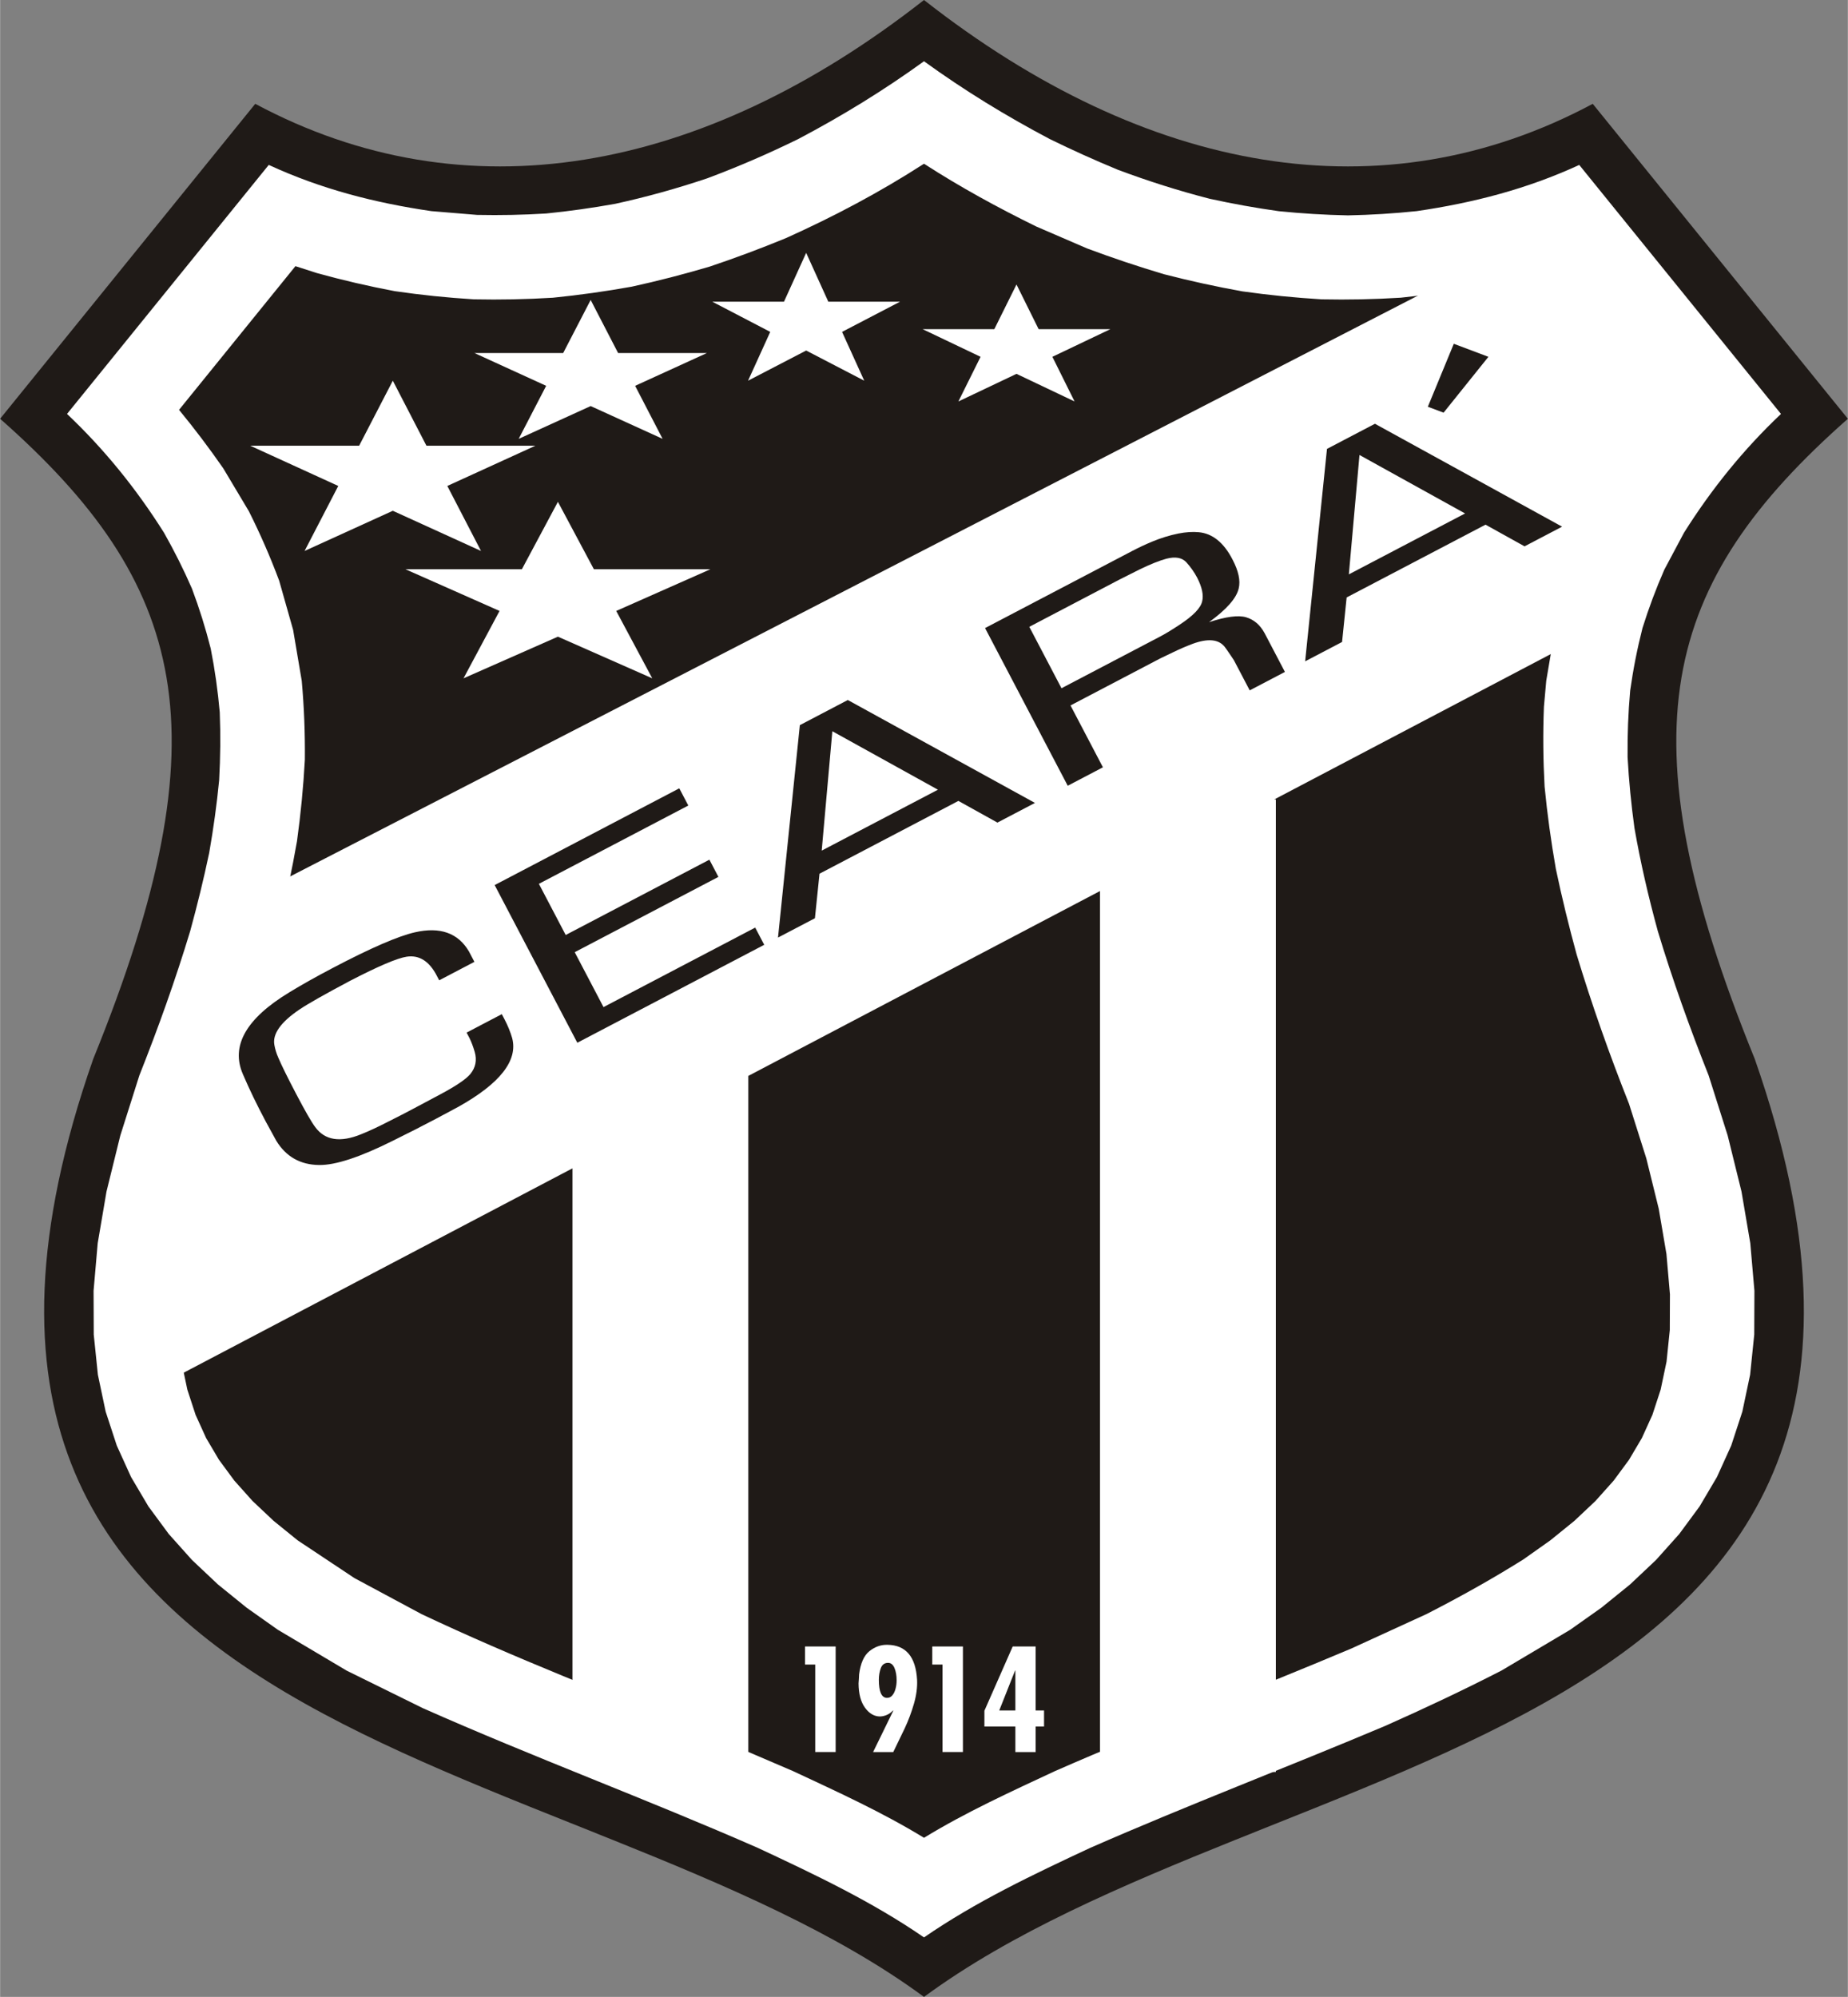 <?xml version="1.0" encoding="UTF-8"?>
<!DOCTYPE svg PUBLIC "-//W3C//DTD SVG 1.1//EN" "http://www.w3.org/Graphics/SVG/1.1/DTD/svg11.dtd">
<!-- Creator: CorelDRAW -->
<svg xmlns="http://www.w3.org/2000/svg" xml:space="preserve" width="2006px" height="2168px" style="shape-rendering:geometricPrecision; text-rendering:geometricPrecision; image-rendering:optimizeQuality; fill-rule:evenodd; clip-rule:evenodd"
viewBox="0 0 1990.85 2151.89"
 xmlns:xlink="http://www.w3.org/1999/xlink">
 <rect x="0" y="0" width="1990.85" height="2151.89" fill="#808080" stroke="none"/>
 <defs>
  <style type="text/css">
   <![CDATA[
    .fil0 {fill:#1F1A17}
    .fil1 {fill:white}
   ]]>
  </style>
 </defs>
 <g id="Ebene_x0020_1">
  <path class="fil0" d="M995.422 0c-240.633,188.644 -494.736,232.771 -720.518,111.877l-274.904 339.384c200.643,177.132 243.993,336.244 100.303,689.945 -262.579,750.857 518.734,733.454 895.117,1010.68l0 0.006c0,-0.004 0.002,-0.004 0.002,-0.004 0,0 0,0 0,0l0 0c376.387,-277.222 1157.7,-259.819 895.117,-1010.68 -143.69,-353.702 -100.337,-512.817 100.306,-689.945l-274.908 -339.384c-225.778,120.891 -479.881,76.767 -720.515,-111.877l0 -0.004z"/>
  <path class="fil1" d="M1617.43 1800.31l74.215 -44.069 33.562 -23.743 30.89 -25.028 28.03 -26.437 25.017 -27.978 21.901 -29.7 18.701 -31.66 15.407 -33.945 11.989 -36.63 8.365 -39.73 4.45 -43.246 0.191 -47.123 -4.45 -51.302 -9.479 -55.716 -14.879 -60.323 -20.519 -64.761c-20.377,-51.392 -38.738,-102.538 -54.742,-155.464 -10.134,-37.006 -18.565,-73.303 -25.18,-111.104 -3.522,-25.662 -6,-50.639 -7.407,-76.513 -0.215,-24.295 0.639,-47.498 2.798,-71.703 3.273,-23.078 7.511,-44.728 13.258,-67.33 6.834,-21.807 14.411,-42.058 23.566,-63.005l21.12 -39.672c29.626,-47.046 64.079,-89.775 104.523,-128.064l-217.357 -268.334c-56.137,25.92 -114.252,40.914 -175.233,49.799 -24.851,2.572 -48.99,4.065 -73.974,4.571 -25.115,-0.506 -49.437,-1.989 -74.434,-4.506 -25.225,-3.54 -49.611,-7.937 -74.5,-13.383 -33.906,-8.743 -66.059,-18.957 -98.872,-31.224 -25.001,-10.315 -49.175,-21.241 -73.473,-33.135 -47.442,-25.063 -92.008,-52.353 -135.496,-83.834 -43.483,31.474 -88.041,58.771 -135.49,83.834 -32.358,15.841 -64.366,29.727 -98.112,42.343 -32.938,11.044 -65.116,20.019 -99.052,27.447 -24.931,4.476 -49.31,7.913 -74.518,10.45 -25.005,1.513 -49.279,2.014 -74.331,1.5l-49.24 -4.065c-60.964,-8.885 -119.114,-23.876 -175.233,-49.802l-217.357 268.333c40.444,38.29 74.895,81.019 104.523,128.068 11.228,19.867 20.952,39.283 30.088,60.19 8.052,21.499 14.529,42.201 20.182,64.45 4.557,23.136 7.667,45.286 9.763,68.769 0.959,24.747 0.695,48.508 -0.648,73.234 -2.568,26.478 -6.143,52.097 -10.725,78.293 -5.993,28.502 -12.814,56.3 -20.508,84.386 -16.005,52.925 -34.365,104.075 -54.739,155.464l-20.519 64.761 -14.879 60.323 -9.479 55.716 -4.453 51.302 0.191 47.123 4.453 43.246 8.365 39.73 11.989 36.63 15.407 33.945 18.701 31.66 21.901 29.7 25.017 27.978 28.026 26.433 30.893 25.032 33.562 23.743 74.215 44.069 81.932 40.376c119.34,52.971 241.716,98.257 361.275,150.722 60.992,28.478 123.278,58.024 178.804,96.376 55.53,-38.352 117.816,-67.899 178.805,-96.373 105.135,-46.141 212.353,-86.898 318.091,-131.557 42.437,-18.835 83.806,-38.362 125.115,-59.541z"/>
  <path class="fil0" d="M1665.84 733.693l9.301 -54.943 15.037 -53.019 20.487 -50.548c12.26,-24.497 25.129,-47.29 39.727,-70.472 15.189,-21.866 30.759,-42.486 47.665,-63.054l-125.416 -154.832c-26.229,8.435 -52.063,15.396 -78.902,21.626 -28.35,5.349 -55.964,9.382 -84.663,12.35 -28.718,1.773 -56.574,2.342 -85.344,1.759 -28.787,-1.747 -56.633,-4.554 -85.194,-8.563 -28.599,-5.136 -56.238,-11.2 -84.378,-18.454 -28.224,-8.372 -55.491,-17.527 -83.071,-27.839l-54.494 -23.522c-41.886,-20.506 -81.963,-42.451 -121.179,-67.743 -47.727,30.782 -96.586,56.651 -148.325,79.985 -27.366,11.287 -54.488,21.442 -82.555,30.855 -27.964,8.295 -55.495,15.403 -83.987,21.64 -28.44,5.109 -56.241,9.017 -84.993,11.912 -28.724,1.743 -56.608,2.308 -85.381,1.718 -28.752,-1.773 -56.476,-4.644 -84.985,-8.798 -28.474,-5.373 -55.78,-11.722 -83.712,-19.444l-23.283 -7.487 -125.416 154.832c16.91,20.568 32.479,41.185 47.665,63.05l27.607 46.252c12.397,24.768 22.903,48.84 32.611,74.775l15.037 53.017 9.298 54.941c2.558,28.704 3.603,56.21 3.343,85.027 -1.607,29.645 -4.419,58.254 -8.455,87.669 -5.38,30.738 -11.715,60.645 -19.09,90.969 -8.84,32.282 -18.454,63.921 -28.908,95.721 -11.451,32.417 -23.401,64.435 -36.076,96.397l-18.656 58.875 -13.37 54.203 -8.291 48.751 -3.773 43.472 0.156 38.511 3.502 34.031 6.358 30.2 8.89 27.163 11.321 24.945 13.853 23.451 16.597 22.508 19.58 21.891 22.722 21.435 25.92 21.002 61.093 40.629 72.085 38.706c100.385,47.543 203.634,87.21 306.473,128.977l93.889 40.265c47.504,22.178 96.533,44.506 141.261,71.942 44.736,-27.43 93.756,-49.761 141.262,-71.939 105.599,-46.341 213.259,-87.304 319.462,-132.161l80.9 -37.081c35.899,-18.405 69.941,-37.36 104.121,-58.782l29.058 -20.554 25.92 -21.002 22.722 -21.433 19.579 -21.894 16.598 -22.508 13.851 -23.451 11.322 -24.941 8.89 -27.163 6.358 -30.203 3.502 -34.031 0.156 -38.511 -3.773 -43.472 -8.291 -48.748 -13.37 -54.21 -18.656 -58.872c-21.064,-53.123 -39.876,-106.126 -56.417,-160.825 -8.417,-30.748 -15.865,-61.176 -22.425,-92.369 -5.189,-29.665 -9.212,-58.67 -12.117,-88.64 -1.577,-29.006 -1.853,-56.884 -0.729,-85.91l2.499 -28.04z"/>
  <polygon class="fil1" points="436.708,613.423 562.167,613.423 600.991,540.769 639.757,613.423 765.278,613.423 663.813,658.353 702.637,730.969 600.991,686.077 499.288,730.969 538.112,658.353 "/>
  <polygon class="fil1" points="269.535,480.329 386.816,480.329 423.11,410.24 459.349,480.329 576.685,480.329 481.836,523.668 518.13,593.723 423.11,550.418 328.035,593.723 364.329,523.668 "/>
  <polygon class="fil1" points="511.008,380.408 606.677,380.408 636.283,323.234 665.843,380.408 761.561,380.408 684.186,415.765 713.795,472.908 636.283,437.583 558.728,472.908 588.334,415.765 "/>
  <polygon class="fil1" points="767.34,325.112 844.568,325.112 868.468,272.494 892.329,325.112 969.597,325.112 907.14,357.647 931.04,410.24 868.468,377.729 805.861,410.24 829.762,357.647 "/>
  <polygon class="fil1" points="993.951,354.721 1071.18,354.721 1095.08,306.57 1118.94,354.721 1196.21,354.721 1133.75,384.493 1157.65,432.616 1095.08,402.868 1032.47,432.616 1056.37,384.493 "/>
  <path class="fil1" d="M256.332 973.382l1419.11 -730.969 170.888 212.576c-64.394,63.401 -104.02,136.749 -118.878,220.037l-354.693 186.475 1.766 0 0 1047.97 -189.46 0 0 -949.295 -378.921 199.212 0 742.625 -189.46 0 0 -643.016 -456.943 240.231c-45.81,-257.331 64.394,-331.919 96.592,-525.85z"/>
  <path class="fil1" d="M867.211 1774.25l33.026 0 0 113.758 -22.012 0 0 -94.294 -11.014 0 0 -19.464zm73.38 113.758l21.717 -44.492 -0.291 -0.313c-3.727,4.016 -8.352,6.193 -13.88,6.487 -6.234,0 -11.642,-3.117 -16.209,-9.35 -4.589,-6.234 -6.938,-14.993 -7.019,-26.242 0.198,-2.197 0.334,-3.998 0.375,-5.352 0.039,-1.353 0.136,-2.842 0.216,-4.45 1.506,-11.956 5.251,-20.324 11.172,-25.048 5.918,-4.724 12.426,-6.998 19.461,-6.8 19.797,0.312 30.421,12.894 31.834,37.731 0.389,8.032 -0.745,16.677 -3.411,25.868 -2.667,9.193 -5.96,17.975 -9.879,26.326l-12.37 25.635 -21.717 0zm14.644 -58.389c2.388,0.097 4.391,-0.743 5.938,-2.547 1.57,-1.805 2.763,-4.196 3.547,-7.095 0.802,-2.901 1.216,-6 1.216,-9.211 0,-5.214 -0.785,-9.684 -2.333,-13.349 -1.57,-3.665 -3.863,-5.509 -6.879,-5.509 -3.804,0 -6.432,1.902 -7.841,5.665 -1.412,3.766 -2.117,7.979 -2.117,12.605 0,12.658 2.821,19.145 8.448,19.44l0.021 0zm49.094 -55.369l33.029 0 0 113.758 -22.012 0 0 -94.294 -11.017 0 0 -19.464zm86.669 0l24.736 0 0 68.954 9.035 0 0 17.345 -9.035 0 0 27.46 -21.872 0 0 -27.46 -33.361 0 0 -17.032 30.497 -69.266zm2.864 68.954l0 -43.003 -0.316 0 -17.051 43.003 17.368 0z"/>
  <path class="fil0" d="M470.803 1052.02c-8.161,-16.097 -19.083,-23.133 -32.755,-21.078 -10.172,1.545 -30.591,10.239 -61.12,26.055 -27.43,14.564 -45.492,24.826 -54.228,30.73 -20.363,13.703 -29.435,26.524 -27.177,38.401 0.791,4.432 2.138,8.989 4.2,13.588 3.363,8.004 9.853,21.186 19.444,39.484 9.669,18.448 16.465,30.22 20.304,35.29 10.482,14.422 27.058,16.98 49.566,7.757 8.333,-3.345 17.968,-7.791 28.803,-13.393 12.117,-6.085 20.499,-10.402 25.104,-12.894l32.091 -17.084c16.295,-8.731 26.812,-15.871 31.456,-21.334 5.841,-7.039 7.451,-15.115 4.811,-24.143 -1.589,-5.414 -3.402,-10.333 -5.519,-14.639l-3.162 -6.03 37.932 -19.88 2.756 5.258c3.735,7.129 6.504,14.007 8.389,20.519 6.389,24.14 -12.977,48.907 -57.941,74.063l-24.288 12.995c-13.502,7.154 -28.934,15.015 -46.231,23.55 -35.433,17.743 -62.031,26.458 -79.569,26.18 -20.154,-0.226 -35.565,-8.924 -46.074,-26.058l-11.391 -20.798c-9.545,-17.943 -17.715,-34.867 -24.518,-50.76 -13.487,-30.644 3.232,-60.197 50.028,-88.509 13.068,-7.986 28.537,-16.701 46.436,-26.083 41.118,-21.626 70.762,-34.476 88.799,-38.553 27.093,-6.174 46.505,0.733 58.167,20.593l5.901 11.256 -37.929 19.88 -2.287 -4.363zm260.962 -202.513l9.715 18.534 -160.989 84.382 28.894 55.13 154.821 -81.151 9.715 18.534 -154.821 81.15 31.015 59.171 163.446 -85.67 9.715 18.538 -201.375 105.546 -89.057 -169.905 198.921 -104.259zm129.891 -68.084l51.683 -27.089 201.636 110.898 -40.442 21.196 -42.007 -23.341 -0.018 -0.03 -149.692 78.46 0.014 0.028 -4.922 47.946 -39.785 20.848 23.532 -228.916zm23.559 135.209l-0.052 0.027 125.303 -65.677 0.016 0.032 -113.806 -63.029 -11.461 128.648zm176.017 -239.815l157.886 -82.753c7.639,-4.005 15.014,-7.456 22.033,-10.375 9.427,-3.919 18.89,-6.834 28.322,-8.75 8.073,-1.582 15.41,-2.055 22,-1.423 14.762,1.35 26.923,11.148 36.326,29.353 6.538,12.474 8.767,22.966 6.68,31.331 -2.436,10.478 -13.129,22.595 -31.927,36.235l0 0c18.288,-5.987 31.64,-7.722 39.969,-5.234 8.4,2.489 15.074,8.191 19.902,17.135l21.876 41.732 -37.932 19.881 -17.079 -32.587 -3.752 -5.567c-2.405,-3.662 -4.492,-6.581 -6.119,-8.757 -6.543,-8.232 -18.093,-9.298 -34.483,-3.283 -6.97,2.63 -14.126,5.699 -21.329,9.211l-13.786 6.619 -96.539 50.601 34.936 66.656 -37.929 19.881 -89.057 -169.906zm47.647 -1.347l34.688 66.181 104.564 -54.807c6.306,-3.232 13.821,-7.737 22.439,-13.467 14.904,-9.781 23.143,-18.34 24.591,-25.534 1.593,-6.518 -0.122,-14.97 -5.352,-25.212 -3.193,-6.088 -7.153,-11.662 -11.766,-16.74 -4.664,-5.053 -11.866,-6.317 -21.533,-3.787 -7.43,2.003 -17.097,5.858 -28.745,11.509l-22.29 11.228 -96.595 50.628zm320.732 -191.736l51.681 -27.086 201.639 110.895 -40.442 21.196 -42.007 -23.34 -0.018 -0.032 -149.692 78.461 0.014 0.03 -4.922 47.943 -39.785 20.853 23.532 -228.919zm23.559 135.208l-0.052 0.028 125.303 -65.675 0.014 0.028 -113.804 -63.029 -11.461 128.648z"/>
  <polygon class="fil0" points="1538.28,438.322 1566.25,370.461 1603.55,384.5 1555.24,444.694 "/>
 </g>
</svg>

